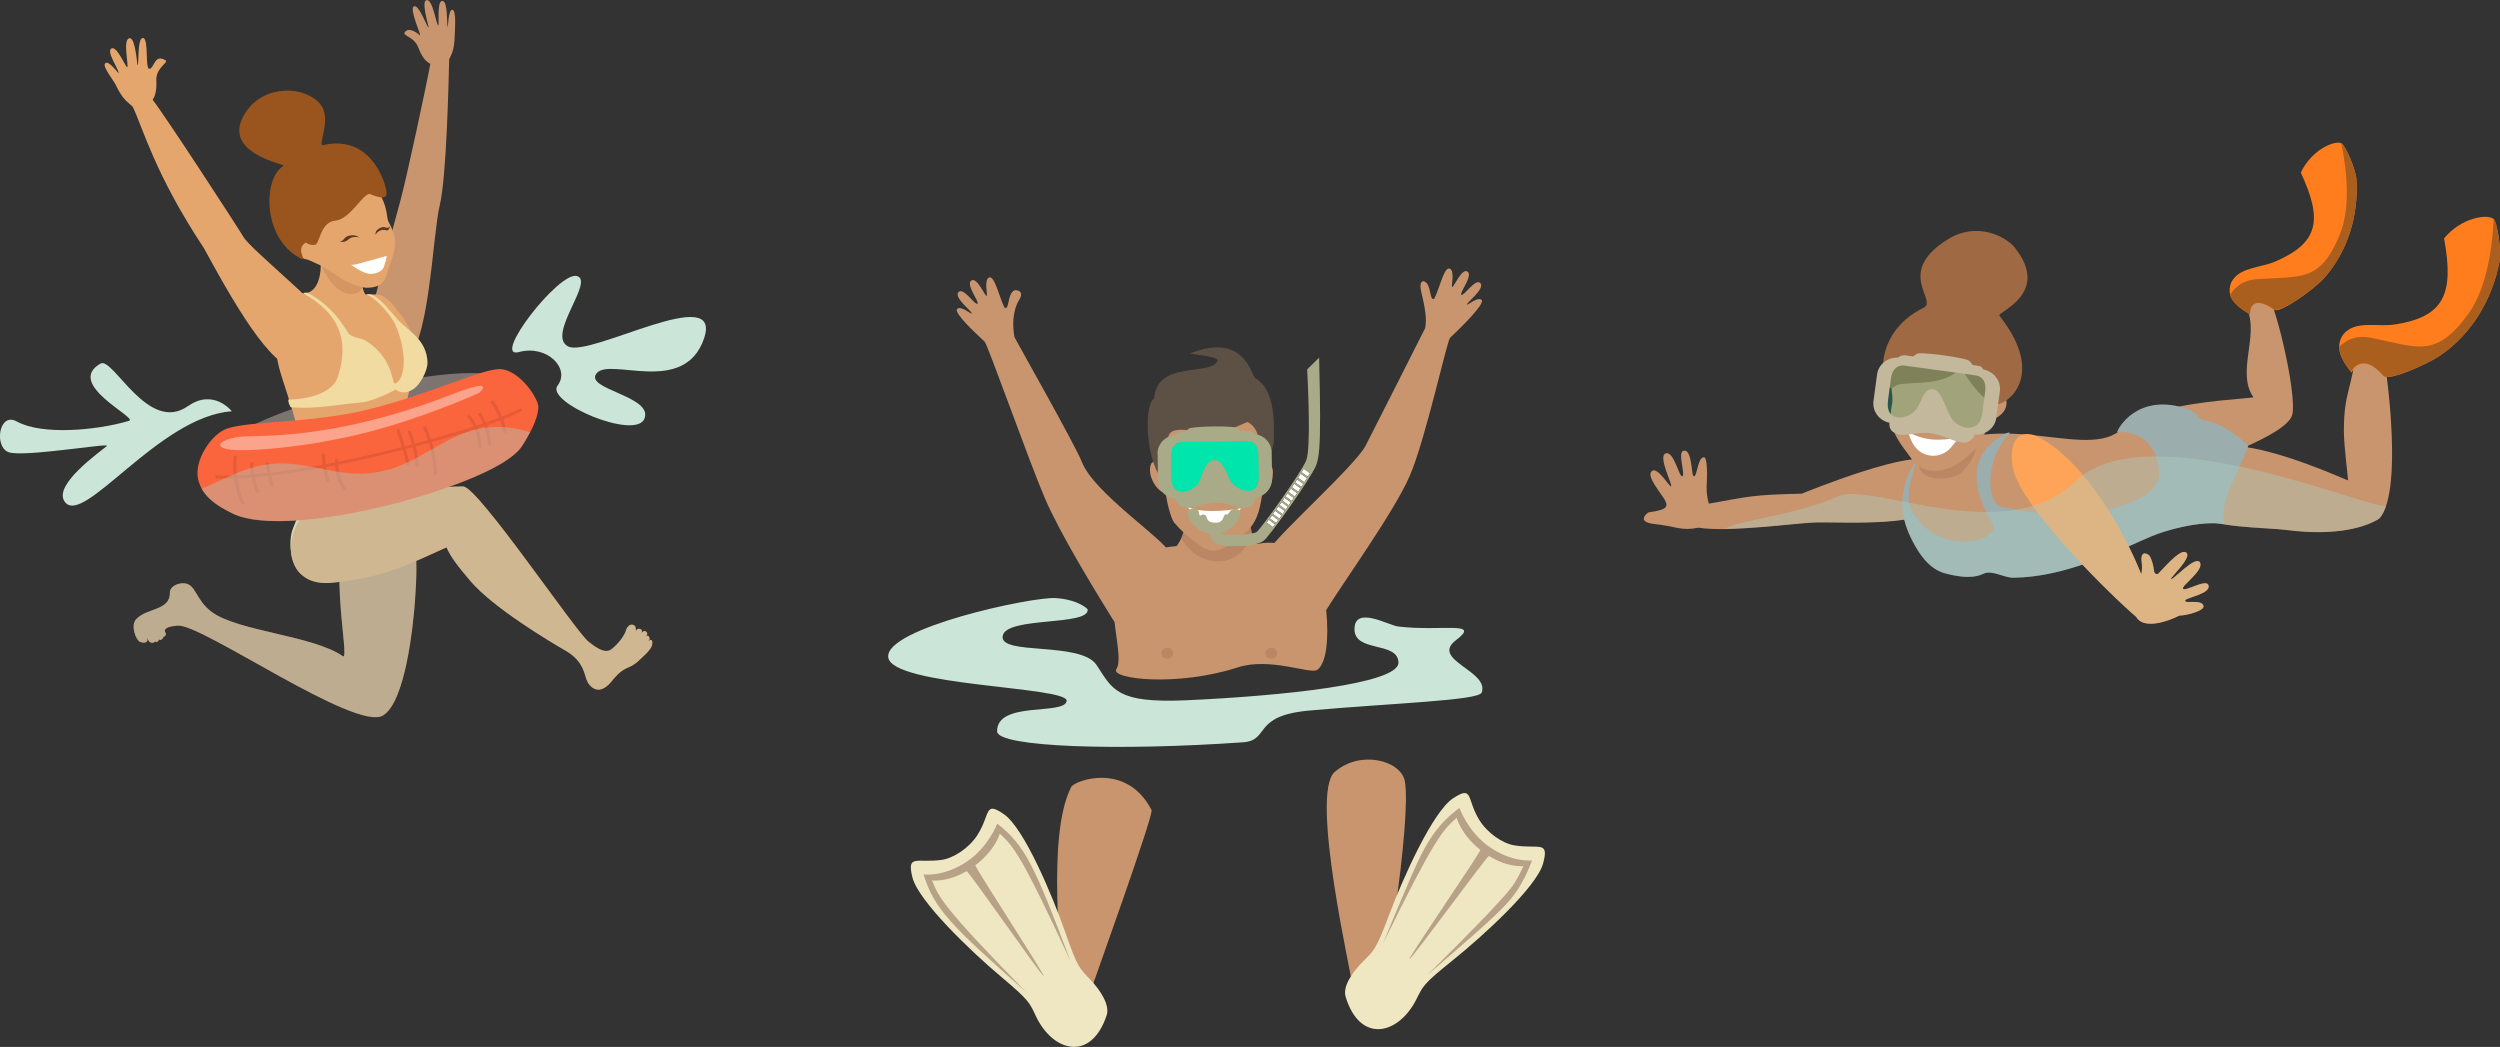 <?xml version="1.0" encoding="UTF-8"?><svg xmlns="http://www.w3.org/2000/svg" viewBox="0 0 242.73 101.65"><rect x="0" y="0" width="242.73" height="101.65" fill="#333333" stroke="none"/><defs><style>.cls-1,.cls-2,.cls-3{opacity:.4;}.cls-1,.cls-3{fill:#add1c5;}.cls-1,.cls-4,.cls-5{mix-blend-mode:multiply;}.cls-6{fill:#ab5f1f;}.cls-7{fill:#9cadad;}.cls-8{fill:#f2ebc6;}.cls-9{fill:#fea459;}.cls-10{opacity:.2;}.cls-10,.cls-11{fill:#00e5ac;}.cls-2,.cls-12{fill:#fff;}.cls-13{isolation:isolate;}.cls-14{fill:#c9956e;}.cls-15{fill:#5d371f;}.cls-16{fill:#ff7d1d;}.cls-17{fill:#c3b79c;}.cls-18{fill:#e5a66e;}.cls-19{fill:#cbe5d8;}.cls-20{fill:#7d7371;}.cls-21{fill:#5d5146;}.cls-22{fill:#f2dba0;}.cls-23{fill:#fa653d;}.cls-24{fill:#efe7c2;}.cls-25{fill:#9a541d;}.cls-26{fill:#a9ab88;}.cls-27{fill:#9f6a43;}.cls-4{opacity:.3;}.cls-4,.cls-5{fill:#300;}.cls-5{opacity:.1;}</style></defs><g class="cls-13"><g id="_レイヤー_2"><g id="_レイヤー_5"><path class="cls-20" d="M48.48,36.61c-3.43-1.72-23.39,2.56-27.19,6.89-1.06,1.21-1.91,2.45-1.58,3.8.36,1.49,2.96,2.73,4.61,2.4,2.27-.45,7.19-2.95,12.21-4.22,5.87-1.49,11.85-1.79,13.27-2.61,1.56-.9,2-3.61,1.64-4.18-.58-.92-1.95-1.59-2.95-2.09Z"/><path class="cls-14" d="M40.29,58.37c.34-4.53.41-9.55-3.9-9.41-3.54.12-3.57,5.61-3.37,9.15.19,3.17.67,5.88.27,5.6-2.87-2.01-10.16-2.41-12.71-4.28-1.65-1.21-1.52-2.81-2.8-2.8-.68,0-1.29.4-1.28.89.06,1.78-2.28,1.5-3.28,2.6-.58.64,0,2.08.4,2.21.94.3.66-.5.67-.48.06.11.08.46.36.54.29.07.37-.03.39-.14.03.07.1.12.22.07.14-.06.17-.18.17-.28.04.1.12.17.29.03.09-.08.13-.16.15-.23.04,0,.09-.03.14-.07.27-.25-.14-.45.03-.65.19-.23.58-.32,1.23-.37,2.34-.18,17.27,10.33,19.92,8.72,2.16-1.31,2.91-8.56,3.1-11.08Z"/><path class="cls-14" d="M43.59,5.8c.23-.5.52-.88.56-2.3.01-.44.17-2.38-.18-2.54-.46-.22-.47,1.89-.51,1.67-.1-.52.03-2.52-.51-2.54-.57-.03-.27,2.4-.41,2.38-.17-.03-.54-2.73-1.18-2.44-.46.21.3,2.64.26,2.65-.14.03-.95-2.32-1.44-2.06-.49.26.86,3.07.57,2.8-.29-.28-1.13-.85-1.47-.25-.18.31.94.39,1.34,1.46.48,1.3,1.03,1.47,1.16,1.57-.33,1.86-2.33,11.21-2.9,13.26-1.26,4.51-2.9,11.04-3.07,12.3-.59,1.8.89,4.33,3.38,3.3,2.49-1.03,2.79-12.17,3.5-15.1.67-2.72.87-12.15.92-14.15Z"/><path class="cls-18" d="M35.9,29.07c-.49-.44-.83-.92-.67-2.08-.89-.16-4.09-1.71-4.09-1.71,0,0,.23,2.9-1.46,3.19,0,0,3.38,1.08,4.66.97,1.15-.09,1.57-.37,1.57-.37Z"/><path class="cls-5" d="M31.84,26.99c1.21,1.75,2.51,1.82,3.14,1.22.63-.61.41-1.18.31-1.34-1.21-.09-2.86-.45-4.18-1.73,0,0,.03.84.73,1.85Z"/><path class="cls-18" d="M29.98,25.25c.71.36,1.15.36,3.26,1.87.32.23,1.89.83,2.33.82.95,0,1.68-.25,1.96-1.24.4-1.41.74-1.87.83-3.06.05-.7-.35-1.61-.65-2.13-.17-.3-.05-1.09-.66-2.35-.47-.99-2.51-2.58-5.4-1.1-2.15,1.1-2.25,2.51-1.95,4.29.04.26-1.53.22-1.21,1.11.71,1.99,1.19,1.63,1.5,1.79Z"/><path class="cls-15" d="M33.06,23.4c.38.03.27-.46,1-.55.58-.06.89.25.84.22-.18-.09-.39-.07-.57-.05-.29.02-.46.2-.59.3-.46.33-.8.08-.68.09Z"/><path class="cls-15" d="M36.73,22.23c.53-.32.68-.13.76-.12.19.04.31-.06.38-.14-.02.07-.11.49-.37.39-.24-.09-.71-.08-1.04.42-.03.04-.03-.36.27-.54Z"/><path class="cls-12" d="M34.08,25.7s1.14.89,1.89.89c.43,0,1.13-.16,1.31-.7.3-.9.23-1.02.31-1.04-.06.01-.16.04-.42.1-.33.07-.6.2-1.13.32-.67.15-1.56.49-1.96.44Z"/><path class="cls-25" d="M31.1,10.11c-1.48-1.77-5.39-1.96-7.22.75-2.71,4.01,3.93,5.08,3.66,5.24-1.99,1.13-2.11,6.89,1.5,8.91,1.1.62-.54-.76.66-1.46.22.18.51.27.88.22.48-.07.49-2.2,1.96-2.34,1.47-.14,2.68-2.64,3.36-2.6.46.18,1.44.61,1.62.1.17-.51-1.2-5.99-6.15-4.84-.6.14.91-2.56-.27-3.97Z"/><path class="cls-18" d="M39.51,47.22h0c-.02.06-.03.12-.05.18-.08.02-10.27,1.74-10.27,1.74,1.23-4.9-1.39-10.71-2.11-13.51-.74-2.85,0-7.18,2.52-7.16,2.51.01,5.55.19,6.82.11,1.13-.07,2.08,1.49,2.4,1.86,1.06,1.22,2.16,3.87,1.37,6.07-2.06,5.87-.13,8.5-.68,10.71Z"/><path class="cls-22" d="M29.19,49.14c-.16.65-.39,1.34-.7,2.06-.68,1.58-.08,4.21.96,4.65,2.92,1.23,9.26-.7,10.11-8.58,0,0-3.87.18-5.94.49-2.07.32-4.43,1.38-4.43,1.38Z"/><path class="cls-22" d="M40.01,37.85c-.99.58-1.58-.04-1.58-.04,0,0-2.01,1.14-3.43,1.27-2.53.22-4.28.66-6.78.46-.05-.16-.22-.29-.23-.75.62.03,4.15-.15,4.82-2.22,1.23-3.81-.15-6.25-3.27-8.04-.21-.13.26-.14.32-.1,2.4,1.3,3.4,3.04,3.96,3.91.29.45,1.2.43,1.71.75,2.84,1.82,2.46,4.31,2.84,4.15,1.12-.47,1.09-3.35,0-5.75-.48-1.04-2.16-2.8-2.8-2.88-.1-.01.24-.11.54.01.95.4,2.04,1.92,2.56,2.47,1.04,1.09,2.77,1.9,2.84,4.12.02.65-.65,2.18-1.49,2.64Z"/><path class="cls-18" d="M31.76,30.98c-1.03-1.61-7.44-6.84-8.1-7.94-.75-1.25-7.71-11.93-8.84-13.35.16-.24.42-.74.36-1.88-.07-1.22,1.22-1.75.9-1.95-1.09-.66-1.06.7-1.55.82-.49.12-.05-2.94-.64-2.99-.59-.04-.38,2.61-.53,2.64-.05.01-.2-2.61-.75-2.62-.75,0-.09,2.7-.25,2.81-.13.09-.99-2.08-1.53-1.82-.53.25.57,1.82.7,2.38.05.23-.97-1.33-1.33-.92-.27.31.83,1.64,1.03,2.07.72,1.53,1.2,1.67,1.68,2.16,0,0,0,.02,0,.03.97,2.01,2.11,6.45,6.89,13.68,3.69,6.8,7.05,12.21,9.49,11.74,1.52-.3,3.73-2.98,2.49-4.85Z"/><path class="cls-18" d="M63.15,62.13s-.17.1-.19.12c.04-.09.21-.18.04-.45-.1-.17-.3-.03-.3-.03,0,0,.33-.25,0-.47-.21-.14-.41.17-.41.17,0,0,.13-.28-.08-.39-.29-.1-.41.05-.46.2,0-.09-.01-.45-.11-.52-.41-.31-.75.08-.84.41-.15.53-.7,1.3-1.42,1.86-.71.56-1.82-.42-2.23-.73-1.19-.88-10.71-15.01-12.16-15.07-1.46-.05-11.16.59-13.4,1.46-3.76,1.46-3.33,4.83-3.33,4.83,0,0,.07,3.44,3.97,3.06,5.22-.5,7.73-1.93,11.13-3.43.37.86,1,1.72,2.31,3.26,2.19,2.58,7.62,5.83,9.28,6.79,1.85,1.07,1.8,2.51,2.08,2.96-.01.05.9,1.79,2.36-.01,1.35-1.67,1.56-1,2.65-2.02.31-.29,1.15-1.01,1.27-1.47.1-.4-.03-.55-.13-.53Z"/><path class="cls-23" d="M50.68,43.32c-2.21,3.63-22.41,9.29-28.06,6.55-1.58-.76-2.98-1.68-3.38-3.31-.44-1.81,1.27-4.49,2.92-4.99,2.28-.69,7.99-.51,13.18-1.72,6.06-1.41,11.61-4.16,13.31-4.01,1.87.17,3.65,2.89,3.62,3.69-.05,1.3-.94,2.73-1.59,3.79Z"/><path class="cls-5" d="M48.87,40.7c.14.42.24.86.29,1.31l-.3.04c-.05-.42-.14-.83-.27-1.23-.37.14-.79.29-1.27.46.21.61.33,1.29.36,2l-.31.02c-.02-.68-.14-1.33-.34-1.92-.2.07-.41.14-.62.21.23.62.34,1.31.37,1.9l-.31.02c-.02-.54-.14-1.21-.36-1.82-1.12.36-2.5.77-4.17,1.23.33,1.15.45,2.31.51,3.19l-.3.02c-.08-1.23-.24-2.25-.5-3.13-.4.11-.83.22-1.27.34.14.59.23,1.22.28,1.88l-.31.03c-.05-.64-.14-1.25-.27-1.83-.22.06-.46.12-.69.18.15.5.29,1,.41,1.5l-.3.07c-.12-.5-.26-1-.4-1.49-2.17.55-4.1,1.01-6.26,1.44.04.85.3,1.65.79,2.37l-.26.16c-.5-.76-.78-1.59-.83-2.47-.3.06-.59.12-.87.17.07.46.18.91.32,1.36l-.29.09c-.15-.46-.26-.92-.33-1.4-1.96.36-3.63.6-5.03.76.07.35.13.7.2,1.03l-.3.06c-.07-.34-.13-.7-.2-1.05-.47.05-.9.09-1.31.13.1.5.26,1.01.47,1.44l-.28.13c-.22-.46-.39-1.01-.5-1.54-.52.04-.98.07-1.38.08.12.88.36,1.71.74,2.46l-.28.13c-.4-.79-.65-1.66-.77-2.59-1.22.04-1.82,0-1.83,0l.03-.29s.59.05,1.76.01c-.06-.63-.06-1.28,0-1.93l.3.02c-.07.65-.07,1.29,0,1.9.4-.02.85-.04,1.37-.08-.07-.44-.09-.87-.06-1.21l.31.02c-.04.33-.01.74.06,1.17.4-.03.83-.07,1.3-.12-.06-.33-.12-.66-.18-.97l.3-.06c.06.31.12.65.18.99,1.4-.16,3.07-.4,5.05-.77-.04-.35-.07-.71-.06-1.07h.31c0,.34.02.67.06,1.01.29-.05.59-.11.9-.17,0-.11,0-.23,0-.34h.3c0,.1,0,.19,0,.28,2.12-.43,4.05-.89,6.18-1.43-.11-.37-.23-.73-.34-1.09l-.19-.6.29-.09.19.6c.11.37.23.74.34,1.11.24-.06.47-.12.7-.18-.12-.45-.27-.87-.44-1.27l.28-.12c.18.41.33.85.45,1.31.43-.12.85-.23,1.25-.34-.14-.43-.3-.83-.49-1.2l.27-.14c.21.4.38.83.51,1.25,1.66-.46,3.02-.87,4.14-1.23-.16-.37-.37-.7-.64-.94l.21-.21c.3.28.54.65.72,1.06.22-.07.43-.14.62-.21-.13-.33-.29-.64-.48-.92l.25-.17c.21.29.38.63.52.99.49-.17.91-.32,1.27-.46-.21-.54-.49-1.06-.85-1.54l.25-.18c.37.49.67,1.03.89,1.6,1.34-.52,1.82-.8,1.83-.81l.16.25s-.53.32-1.89.85Z"/><path class="cls-2" d="M23.46,42.39c1.67-.16,8.86.41,20.44-4.11,4.48-1.74,2.63-.14,2.63-.14,0,0-5.34,2.44-11.07,3.88-5.73,1.45-11.81,1.91-13.38,1.59-1.56-.32-.3-1.06,1.37-1.23Z"/><path class="cls-1" d="M63.28,62.65c-.11.46-.96,1.18-1.27,1.47-1.08,1.01-1.3.34-2.64,2.01-1.45,1.8-2.37.07-2.36.01-.28-.45-.22-1.89-2.08-2.96-1.66-.96-7.08-4.21-9.28-6.79-1.31-1.54-1.94-2.4-2.31-3.26-1.03.45-1.97.9-2.93,1.32.11,3.18-.66,13.43-3.23,15-2.65,1.61-17.58-8.9-19.92-8.73-.65.05-1.04.14-1.23.37-.17.2.25.4-.02.65-.05.04-.1.06-.14.07-.05.21-.33.46-.44.21,0,.29-.33.39-.39.21-.02.12-.1.22-.39.15-.25-.06-.29-.35-.35-.49.04.16.11.68-.68.44-.4-.12-.98-1.57-.4-2.21,1-1.11,3.33-.82,3.27-2.6-.02-.49.6-.88,1.28-.89,1.28,0,1.15,1.59,2.8,2.8,2.55,1.87,9.84,2.28,12.71,4.29.4.28-.08-2.43-.27-5.6-.03-.51-.05-1.05-.06-1.61-.24.02-.48.05-.74.08-3.02.29-4.99-1.94-3.47-6.05-2.58.17-4.78,0-6.13-.66-1.27-.61-2.43-1.33-3.04-2.44,1.94-.77,3.72-1.85,5.92-2.27,2.99-.56,5.17.4,8.1.74,7.84.9,9.74-6.41,17.88-3.95-.9,1.71-1.49,3.02-7.87,5.32.64-.03,1.11-.04,1.36-.04,1.45.05,10.97,14.19,12.16,15.07.42.31,1.52,1.29,2.23.72.71-.57,1.27-1.33,1.42-1.86.18-.61.95-.84.95.12.12-.37.73-.29.55.18.04-.05.22-.29.4-.16.27.18.11.37.04.45.06-.03.19-.07.26.05.17.27,0,.37-.04.45.02-.02.16-.11.19-.12.1-.02.23.13.13.53Z"/><path class="cls-19" d="M18.26,39.43c2.47-1.75,4.25.5,4.25.5-7.12.5-14.5,11.38-16.25,8.75-1.09-1.64,3.45-4.8,4.12-5.38.4-.34-7.95,1.1-9.5.62-1.48-.45-1.01-3.98.75-3,2.41,1.35,7.74.88,10.9-.06.93-.28-6.27-3.56-2.77-5.56,1.21-.69,4.62,6.88,8.5,4.12ZM57.94,36.23c1.32-1.56,8.49,2.23,10.41-3.35,1.91-5.58-11.02,1.84-13.18.76-2.16-1.09,2.6-6.37.84-6.84-1.76-.47-8.37,8.12-5.62,7.38s5,1.62,3.75,3.25c-1.25,1.62,7.64,5.39,8.44,3.19.81-2.19-5.95-2.83-4.64-4.39Z"/><path class="cls-14" d="M219.86,28.26c-.88-.14-1.64,1.88-1.64,1.88,1.07,2.49-1.09,6.1.57,8.42.08.11-5.68.34-8.53,1.26-2.49.8,1.34,4.32,3.03,5.67.51-.6,8.75-3.14,9.27-5.23.5-2-1.82-11.85-2.7-12Z"/><path class="cls-16" d="M218.45,30.51s-.13-2.13,2.35-.43c.56.39,3.88-2,4.82-3.05,2.32-2.58,3.4-6.13,3.17-9.64-.06-.88-1.05-3.29-1.46-3.48-.7-.32-2.93.68-3.94,2.85,2.14,4.59,1.75,6.81-2.47,8.63-1.31.57-3.33.56-4.14,1.79-.31.47-.35.96-.25,1.43.23.99,1.64,1.7,1.91,1.9Z"/><path class="cls-6" d="M218.45,30.55s-.12-2.2,2.35-.5c.56.39,3.87-1.96,4.82-3.01,2.32-2.58,3.4-6.13,3.17-9.64-.06-.88-1.05-3.29-1.46-3.48.57,2.84.89,6.34-.17,8.9-1.93,4.65-3.77,3.96-8.08,4.29-1.15.09-1.96.57-2.55,1.5.23.99,1.64,1.73,1.91,1.94Z"/><path class="cls-14" d="M231,32.68c-.44-.47-2.22,1.08-2.22,1.08-.39,4.06-1.19,4.17-1.21,8,0,1.74.47,4.9.39,4.88-.27-.08-6.79-3.08-10.88-3.34-4.09-.26-6.03,5.22-4.2,6.6,1.83,1.38,7.01,1.29,9.15,1.56,4.91.63,7.71-.31,8.96-1.09,2.6-2.71.45-17.21.01-17.68Z"/><path class="cls-16" d="M228.31,36.17s.99-2.15,3.09.32c.48.56,4.23-1.11,5.48-1.95,3.07-2.06,5.12-5.48,5.81-9.22.17-.94-.21-3.74-.58-4.06-.63-.53-3.2-.1-4.81,1.89,1,5.41,0,7.63-4.82,8.36-1.5.23-3.58-.35-4.73.71-.45.41-.62.91-.63,1.43-.03,1.1.98,2.22,1.2,2.52Z"/><path class="cls-6" d="M228.25,36.09s1.06-2.07,3.16.4c.48.56,4.23-1.11,5.48-1.95,3.07-2.06,5.12-5.48,5.81-9.22.17-.94-.21-3.74-.58-4.06-.16,3.13-.75,6.89-2.52,9.29-3.21,4.34-4.93,3.1-9.45,2.24-1.21-.23-2.17.05-3.02.86-.03,1.1.91,2.14,1.13,2.44Z"/><path class="cls-14" d="M187.64,44.93c-1.24-1.72-12.69,3-12.7,3-4.96.11-5.14.29-9.02.97,0,0-.28-.81-.21-1.86s.03-2.56-.22-2.63c-.67-.19-.73,2.13-1.06,1.8-.22.04-.11-2.7-.99-2.44-.58.17.23,2.34-.1,2.47-.31.13-.81-2.48-1.61-2.22-.81.26.72,3.12.52,3.21-.14.06-1.28-1.88-1.83-1.52-.56.36.3,1.48,1.12,2.66.49.8.44,1.11-1.49,1.38-.16.09-1.2.93.56,1.12,2.09.23,2.66.71,4.29.36,2.91.48,9.24-.42,11.32-.5,1.98-.08,9.8.47,11.68-1.36,1.64-1.44.46-3.41-.28-4.43Z"/><path class="cls-14" d="M185.93,51.31c1.4,2.11,5.23,4,8.32,4.19,5.53.32,18.74-6.03,18.73-6.25-.03-1.75-.65-5.01-1.05-6.09-1.19-3.18-4.62-3.16-5.51-1.97-3.1,4.16-12.06-2.11-19.59,3.11-1.65,1.15-2.92,4-.91,7.02Z"/><path class="cls-7" d="M215.94,50.87c-2.38-.35-5.88.69-6.95,1.15-3.6,1.56-8.45,4.01-13.49,4.07-.96,0-2.04-.75-2.86-.41-.43.18-1.29.66-3.83-.03-1.72-.47-2.69-2.26-3.32-3.54-2.03-4.17.53-7.27.53-7.27.13.06-1.25,3.13-.47,4.62,2.36,4.5,8.18,3.3,8.01,1.63-.04-.43-4.41-6.14,1.21-9.01.21-.11.45-.11.34,0-2.24,2.27-2.47,6.74-.68,7.15,8.59,2,15.28-.66,15.21-3.13-.09-3.1-2.11-4.33-4.08-4.13.01-.32,1.99-3.94,6.87-2.25,1.05.37.87.98,1.67,1.11,1.81.3,3.71,1.92,4.18,2.49-.67,1.71-1.64,3.71-1.83,4.18-.82,2.01-.5,3.35-.5,3.35Z"/><path class="cls-5" d="M186.38,45.51c.62,1.35,3.14,1.09,4.09.36,2.01-2.09,1.19-3.07,1.43-3.35.02-.03-5.77,1.45-5.77,1.45.14.65.1.99.24,1.53Z"/><path class="cls-14" d="M194.56,38.14c-.52-1.03-1.13,0-1.16-.32-.21-2.06-.54-6.36-4.77-6.22-3.09.1-4.46,3.1-4.98,5.86-.05.26.19,1.16.04,1.85-.52,2.46.95,3.87,1.95,5.3,1.08,1.54,3.27,1.38,4.9.1,3.19-2.5,1.7-3.44,2.85-3.92.9-.38,1.92-1.16,1.17-2.64Z"/><path class="cls-12" d="M185.23,41.93l.3.74c.75,1.91,2.94,2.05,4,.65.28-.37.69-.84.72-.86-2.05.4-3.45.32-5.02-.53Z"/><path class="cls-27" d="M195.61,24.03c-.77-.97-3.58-2.62-6.53-.77-5.12,3.21-.89,5.92-2.31,6.62-5.5,2.68-4.02,8.79-2.85,7.66.76-.73,4.76.3,6.52-1.91.11.48,1.71,3.01,3.16,3.6.92.38,5.35-2.49.52-8.59-.25-.32,5.06-2.12,1.5-6.6Z"/><path class="cls-10" d="M192.91,38.04l-.3,2.18c-.3,2.2-2.75,1.48-3.38,0-.29-.69-.75-2.03-1.49-2.16-.94-.13-1.26,1.29-1.28,1.35-.31.83-1.24,1.19-1.72,1.31-1.14.3-1.72-.89-1.61-1.7l.4-2.42c.1-.76.61-1.32,1.41-1.21,4.14.57,2.63.33,6.91.92.79.1,1.18.96,1.08,1.72Z"/><path class="cls-17" d="M192.54,35.86c-.15-.37-.38-.33-1.01-.42-.14-.22-.36-.47-.49-.49-.99-.32-3.83-.69-4.71-.65-.12-.02-.38.14-.57.31l-.82-.12c-.16-.02-.57.09-.65.24-1.01-.06-1.91.64-2.04,1.62l-.35,2.59c-.13.98.55,1.9,1.55,2.11-.02.15-.03.58.3.85.95.77,2.1-.07,3.73.17,1.66.25,3.05,1.41,3.87.67.27-.24.36-.45.39-.55,1.03.08,1.95-.62,2.08-1.61l.35-2.59c.14-1-.59-1.94-1.62-2.12ZM183.3,38.94l.3-2.22c.1-.76.54-1.33,1.34-1.22,4.27.59,2.76.38,6.85.94.8.11,1.06.78.96,1.54l-.3,2.22c-.28,2.08-2.66,1.43-3.16.07-.4-.72-.81-2.36-1.61-2.49-.79-.13-1.12,1.07-1.46,1.72-.71,1.28-3.21,1.67-2.91-.56Z"/><path class="cls-9" d="M211.6,59.77c-1.22.63-3.52,1.36-4.2.12-2.39-2.02-10.87-10.35-11.9-14.19-.4-1.5-.3-4.14,2.03-3.44,4.47,1.96,8.63,9.05,10.37,13.5.08-.39.09-.78.04-1.18-.17-1.28.66-.77.77-.61.63,1.18.19,1.86.82,1.75,1.01-1.08,2.32-2.54,2.78-2.03.45.51-1.61,2.4-1.53,2.54.12.19,2.42-2.39,2.82-1.61.4.78-1.83,2.25-1.65,2.54.19.32,2.18-.95,2.45-.38.41.86-2.3,1.28-2.22,1.51-.27.4,1.59-.17,1.76.54.11.49-1.73.95-2.35.94Z"/><path class="cls-3" d="M231.67,49.12c-.18.53-.4.95-.68,1.24-1.25.78-4.05,1.73-8.96,1.1-1.46-.19-4.32-.21-6.57-.63-3.75-.27-7.75,1.77-8.78,2.22.48.96.89,1.88,1.22,2.71.08-.38.09-.78.04-1.18-.17-1.28.66-.77.78-.61.63,1.17.19,1.86.82,1.75,1.01-1.08,2.32-2.54,2.78-2.03.45.51-1.61,2.4-1.53,2.53.11.2,2.42-2.39,2.82-1.61.4.78-1.83,2.25-1.65,2.54.19.33,2.18-.95,2.46-.38.41.87-2.3,1.29-2.23,1.51-.26.41,1.6-.17,1.77.54.11.49-1.74.95-2.36.94-1.22.62-3.52,1.35-4.2.12-1-.85-3.07-2.8-5.21-5.06-2.13.71-4.39,1.25-6.7,1.27-.96.01-2.04-.75-2.86-.41-.43.18-1.29.66-3.83-.02-2.14-.58-3.55-3.66-3.92-5.22-3.07.46-7.28.21-8.66.27-1.57.06-5.55.59-8.66.63.39-.63,7.48-1.49,10.79-3.11,3.31-1.62,16.26,5.18,23.22-1.54,6.96-6.71,29.01,3,30.08,2.41Z"/><path class="cls-19" d="M135.76,60.83c-.97-.12-4.24-2.06-4.25.25-.01,2.31,4.2,1.15,4.27,3.24.07,2.09-11.43,3.26-20.6,3.67-6.84.31-7.16-1.08-8.71-3.42-1.54-2.33-9.45-.89-9.12-2.82.33-1.93,8.5-.93,8.25-2.6,0,0-.83-.92-3.08-1.08-2.25-.17-16.64,2.92-16.28,5.75.36,2.83,17.52,2.82,17.32,4.24-.2,1.42-6.79-.03-6.75,2.95.02,1.54,11.82,1.91,23.88,1.06,2.65-.19.83-2.58,6.42-3.08,8.14-.73,16.46-.97,16.75-1.75.77-2.1-5.02-3.17-2.5-5.08,2.52-1.91-1.42-.83-5.58-1.33Z"/><path class="cls-14" d="M123.89,53.63c.14.24-3.14,1.73-5.79,1.79-2.59.06-5.15-1.61-4.78-1.73.66-.22,1.09-.81,1.36-1.42.36-.8.45-1.63.41-1.71l6.18-.41c-.02.26.29,1.61.36,1.99.23,1.24,2.07,1.18,2.25,1.5Z"/><path class="cls-5" d="M121.54,51.62c-.75,3.63-5.02,3.86-6.86.64.36-.8.45-1.63.41-1.71l6.18-.41c-.03.34.07.52.26,1.48Z"/><path class="cls-14" d="M122.58,44.49c-.05-1.95.18-4.96-4.04-5.53-3.82-.52-5.45,2.46-5.67,5.34-.08,1.06-1.09-.11-1.21,1.15-.13,1.32,1.24,2.75,1.51,2.24.03.68.48,2.64.84,3.06.7.82,1.28,1.33,2.47,2.19.67.49,1.49.86,2.68.05.3-.2,1.59-1.05,2.01-1.5,1.06-1.12,1.19-2.34,1.45-3.94.05-.33.85.3.97-1.57.07-1.16-.99-1.34-1-1.49Z"/><path class="cls-12" d="M120.5,49.35s-.9,1.21-1.5,1.61c-1.08.73-1.94.22-2.29-.07-.6-.51-1.43-1.72-1.45-1.74,1.1.68,3.61.5,5.25.2Z"/><path class="cls-21" d="M123.69,42.49c-.02,1.78-1.25,3.02-1.41,3.15-.16-1.44.49-3.85-1.16-4.67-.5.2-2.48,1.13-3.1,1.14-1.29.02-4.15-.97-4.54.16-.3.88-.38,3.8-.46,4.43-1.72-1.51-2.05-7.3-.95-8.04.25-3.71,5.59-2.12,6.14-3.63.17-.46-2.82-.64-2.63-.72,5.29-2.11,5.9,2.16,6.29,2.39,1.87,1.12,1.84,4.01,1.81,5.79Z"/><path class="cls-12" d="M124.71,48.33l.61.45c-.06.09-.13.19-.2.28l-.61-.45c.07-.09.13-.19.2-.28ZM125.1,47.77l.61.45c.08-.11.16-.22.23-.34l-.61-.45c-.07.11-.15.22-.23.34ZM124.81,48.19l.61.45c.07-.1.13-.19.2-.29l-.61-.45c-.07.09-.13.19-.2.28ZM124.22,49.03l.62.45c.07-.09.13-.19.2-.28l-.61-.45c-.07.09-.13.19-.2.28ZM126.37,45.85l.61.44c.08-.12.15-.24.21-.35l-.61-.44c-.06.11-.14.22-.21.35ZM126.03,46.39l.61.44c.09-.14.17-.27.25-.4l-.61-.44c-.08.13-.16.26-.25.4ZM123.91,49.47l.62.45c.07-.1.14-.2.21-.3l-.62-.45c-.07.1-.14.2-.21.3ZM125.43,47.3l.61.45c.08-.12.15-.23.23-.34l-.61-.45c-.07.11-.15.22-.23.34ZM125.74,46.82l.61.45c.07-.1.13-.2.19-.29l-.61-.44c-.06.09-.13.19-.19.29ZM122.97,50.73l.62.45c.07-.09.13-.18.21-.27l-.62-.45c-.07.09-.14.18-.2.27ZM123.59,49.9l.62.45c.07-.1.14-.2.22-.3l-.62-.45c-.07.1-.14.2-.22.3ZM123.28,50.33l.62.45c.07-.1.14-.2.22-.29l-.62-.45c-.08.1-.15.2-.22.3Z"/><path class="cls-26" d="M115.51,50.46c.29.55,1,1.18,1.95,1.35.07.38.2.64.41.81.53.41,1.38.44,2.05.41.45-.01,2.18-.02,2.81-.56.55-.48,3.47-4.51,4.66-6.54l.02-.03h0c.67-1.17.91-1.32.67-10.99v-.19s-1.16,1.14-1.16,1.14c.07,1.49.37,7.65-.09,8.82-.5,1.27-4.37,6.59-4.8,6.96-.29.25-2.49.41-3.42.19,0,0-.02-.08-.03-.09,1.12-.33,2.09-1.45,1.79-2.12-.17-.38-.89-.21-1.03.15l-.16.19c-.59-.22-.09.84-1.25.79-.89-.04-.68-.6-.9-.73-.23-.13-.3-.05-.49.05-.08-.03-.11-.12-.13-.28-.02-.12-.04-.24-.12-.32-.24-.24-1.39-.18-.79.97ZM126.98,46.29l-.61-.44c.08-.12.15-.24.21-.35l.61.44c-.07.11-.14.23-.21.35ZM126.64,46.83l-.61-.44c.09-.14.17-.27.25-.4l.61.44c-.08.13-.16.26-.25.4ZM126.35,47.27l-.61-.45c.06-.1.13-.2.19-.29l.61.44c-.06.1-.12.19-.19.29ZM126.04,47.75l-.61-.45c.08-.11.15-.22.23-.34l.61.45c-.07.11-.15.22-.23.34ZM125.72,48.22l-.61-.45c.08-.11.15-.23.23-.34l.61.45c-.07.11-.15.22-.23.34ZM125.42,48.64l-.61-.45c.07-.1.13-.19.2-.28l.61.45c-.07.1-.13.19-.2.29ZM125.13,49.06l-.61-.45c.07-.09.13-.19.2-.28l.61.45c-.06.09-.13.19-.2.28ZM124.84,49.48l-.62-.45c.07-.09.13-.19.2-.28l.61.45c-.07.09-.13.19-.2.28ZM124.53,49.91l-.62-.45c.07-.1.14-.2.21-.3l.62.45c-.07.1-.14.2-.21.3ZM124.21,50.34l-.62-.45c.07-.1.14-.2.22-.3l.62.45c-.07.1-.15.2-.22.3ZM123.89,50.77l-.62-.45c.07-.1.14-.19.22-.3l.62.45c-.08.1-.15.2-.22.29ZM123.59,51.17l-.62-.45c.07-.09.13-.18.2-.27l.62.45c-.07.09-.14.18-.21.27Z"/><path class="cls-11" d="M113.68,44.27l.03,2.17c0,.74.34,1.34,1.08,1.33h.02c.68-.01,1.41-.51,1.72-1.14,0-.03.04-.12.09-.24,0-.02,0-.04.02-.06.1-.36.48-1.62,1.24-1.64h.02c.88-.01,1.37,1.66,1.38,1.71.2.53.74.99,1.31,1.18h0c.2.07.39.1.59.1.74,0,1.05-.62,1.04-1.36l-.03-2.17c0-.74-.34-1.34-1.09-1.33l-3.07.04-3.3.05s-.06,0-.09,0c-.68.05-.97.64-.96,1.36Z"/><path class="cls-8" d="M114.19,42.37h.48s6.25-.09,6.25-.09h.71c.94-.02,1.72.73,1.73,1.68l.04,2.53c.01.94-.74,1.72-1.68,1.73-.37,0-.76-.1-1.11-.29.19.05.39.08.58.08.92-.01,1.66-.78,1.65-1.7l-.03-2.17c-.01-.93-.77-1.67-1.7-1.65l-6.38.09c-.92.01-1.67.78-1.65,1.7l.03,2.16c.01.93.78,1.67,1.7,1.66h.02c.18,0,.37-.04.55-.09-.34.19-.71.31-1.08.31h-.02c-.94.01-1.72-.74-1.73-1.69l-.03-2.53c-.01-.94.74-1.72,1.69-1.73Z"/><path class="cls-26" d="M112.4,44.1l.03,2.53c.01.96.78,1.75,1.73,1.79.02.09.07.3.29.57.67.8,2.06-.14,3.61-.18,1.52-.04,2.48.91,3.43.28.33-.22.37-.63.37-.78.93-.08,1.66-.88,1.65-1.84l-.04-2.53c-.01-.95-.76-1.72-1.69-1.79-.06-.15-.42-.3-.57-.3h-.77c-.16-.17-.38-.35-.49-.35-.8-.15-3.44-.12-4.38.06-.12,0-.35.22-.5.41-.59.01-.8-.05-.97.28-.97.05-1.73.87-1.72,1.84ZM119.29,46.39c-.24-.67-.67-1.74-1.4-1.71-.75.02-1.14,1.22-1.35,1.95-.61,1.25-2.79,1.83-2.82-.2l-.03-2.17c0-.74.31-1.35,1.05-1.36l6.38-.09c.74,0,1.08.59,1.09,1.33l.03,2.17c.03,2.17-2.43,1.39-2.94.08Z"/><path class="cls-14" d="M126.96,53.66c-.6-.44-3.23-1.36-5.08-.78-.34.11.62,1.67-3.8,1.67-3.34,0-2.96-1.51-3.28-1.53-1.37-.08-4.12.62-4.9,1.19-3.59,2.63-.5,9.24-1.51,10.75-.65.97,5.89,1.75,11.78-.16,3.13-1.02,7.06.69,7.72.24,1.86-1.28.8-10.1-.93-11.38Z"/><path class="cls-5" d="M112.76,63.42c0,.3.25.54.57.54s.57-.24.57-.54-.25-.54-.57-.54-.57.24-.57.54Z"/><path class="cls-5" d="M122.87,63.42c0,.3.25.54.57.54s.57-.24.57-.54-.25-.54-.57-.54-.57.24-.57.54Z"/><path class="cls-14" d="M113.53,53.61c-.57-1.3-7.35-5.78-8.49-8.76-.59-1.54-6.34-11.7-6.54-12.11-.18-.92-.25-2.47.45-3.62.57-.93-.31-.98-.44-.93-.73.27-.48,1.99-.98,1.68-.54-1.1-.96-3.12-1.49-2.93-.53.19-.13,1.72-.24,1.79-.15.09-.93-1.88-1.5-1.49-.56.39.84,2.11.6,2.25-.26.15-1.39-1.67-1.85-1.12-.46.56,1.44,1.95,1.3,2.07-.08.07-1.07-.8-1.42-.44-.34.38,1.72,2.28,2.67,3.17.3.29,4.35,11.73,5.86,15.23,1.51,3.5,4.88,8.98,6.61,11.78,1.29,2.1,6.6-4,5.47-6.58Z"/><path class="cls-14" d="M123.25,53.4c.57-1.29,8.33-8.17,9.34-10.13.76-1.47,5.58-11,5.78-11.41.18-.91,0-1.91-.37-3.5-.25-1.06.14-1.09.28-1.04.73.27.48,1.98.98,1.68.54-1.1.96-3.12,1.49-2.92.53.19.13,1.72.24,1.78.15.09.93-1.88,1.5-1.49.56.39-.84,2.11-.6,2.25.26.15,1.39-1.67,1.85-1.12.46.56-1.44,1.95-1.3,2.07.08.07,1.07-.81,1.42-.44.34.38-2.13,2.78-3.07,3.67-.3.29-2.39,9.87-3.9,13.37-1.51,3.5-6.44,10.33-8.17,13.13-1.29,2.1-6.6-3.33-5.47-5.92Z"/><path class="cls-14" d="M133.6,98.36c-.82.74-2.72.17-2.28-2.52,0,0,0,0,0-.02,0,0,0-.01,0-.02.04-.63-4.19-18.68-1.74-20.84,2.45-2.16,6.38-1.16,6.81.85.73,3.73-2.23,22.06-2.79,22.55Z"/><path class="cls-24" d="M141.02,93.26c-2.92,2.34-2.85,2.49-3.53,3.82-1.76,3.43-5.46,4.24-6.84-.3-.3-.99.63-2.37,1.69-3.43,1.05-1.06,1.22-1.04,2.54-4.54,1.31-3.5,4.22-10,6.2-11.3,1.98-1.3,1.29.04,2.54,2.09.78,1.27,2.25,2.29,3.42,2.48,2.38.38,3.4-.52,2.78,1.76-.62,2.29-5.88,7.08-8.8,9.42Z"/><path class="cls-4" d="M142.83,90.98c-2.36,2.09-4.3,3.72-4.3,3.72,0,0,6.26-6.1,8.11-8.4.68-.84,1.27-2.21,1.27-2.21,0,0-1.45.19-3.34-.98-.15-.09-7.56,10.11-7.72,10-.14-.1,7-10.49,6.88-10.59-1.9-1.52-2.3-3.12-2.3-3.12-1.35,1.2-2.11,1.92-7.16,12.23,0,0,.95-2.35,2.19-5.24,1.44-3.35,2.42-5.88,5.24-7.95,0,0,.79,2.27,2.83,3.73,2.23,1.6,4.21,1.37,4.21,1.37,0,0-.43,1.31-1.3,2.71-.87,1.39-2.26,2.66-4.62,4.75Z"/><path class="cls-14" d="M105.89,96.24c-1.99,6.24-3.2-.52-2.96-.33.34-2.25-1.43-14.6,1.08-19.51.3-.59,5.34-2.5,7.8,2.25.23.45-5.89,17.43-5.92,17.58Z"/><path class="cls-24" d="M97.17,94.81c2.86,2.4,2.79,2.56,3.43,3.9,1.68,3.48,5.36,4.37,6.85-.14.32-.98-.58-2.39-1.6-3.47-1.03-1.09-1.2-1.07-2.43-4.6-1.23-3.53-3.99-10.1-5.94-11.44-1.95-1.35-1.29.01-2.59,2.03-.81,1.25-2.31,2.24-3.48,2.4-2.39.33-3.39-.6-2.82,1.7.57,2.3,5.71,7.21,8.58,9.62Z"/><path class="cls-4" d="M99.62,96.31c-8.06-8.23-8.47-9.19-9.13-10.83,0,0,1.45.22,3.36-.9.15-.09,7.33,10.28,7.48,10.18.14-.09-6.75-10.65-6.63-10.75,1.94-1.47,2.37-3.07,2.37-3.07,1.32,1.23,2.06,1.97,6.87,12.39-3.45-9.18-4.41-11.27-7.12-13.36,0,0-.84,2.25-2.91,3.66-2.27,1.55-4.24,1.27-4.24,1.27,1.01,3.33,2.7,5,9.95,11.41Z"/></g></g></g></svg>